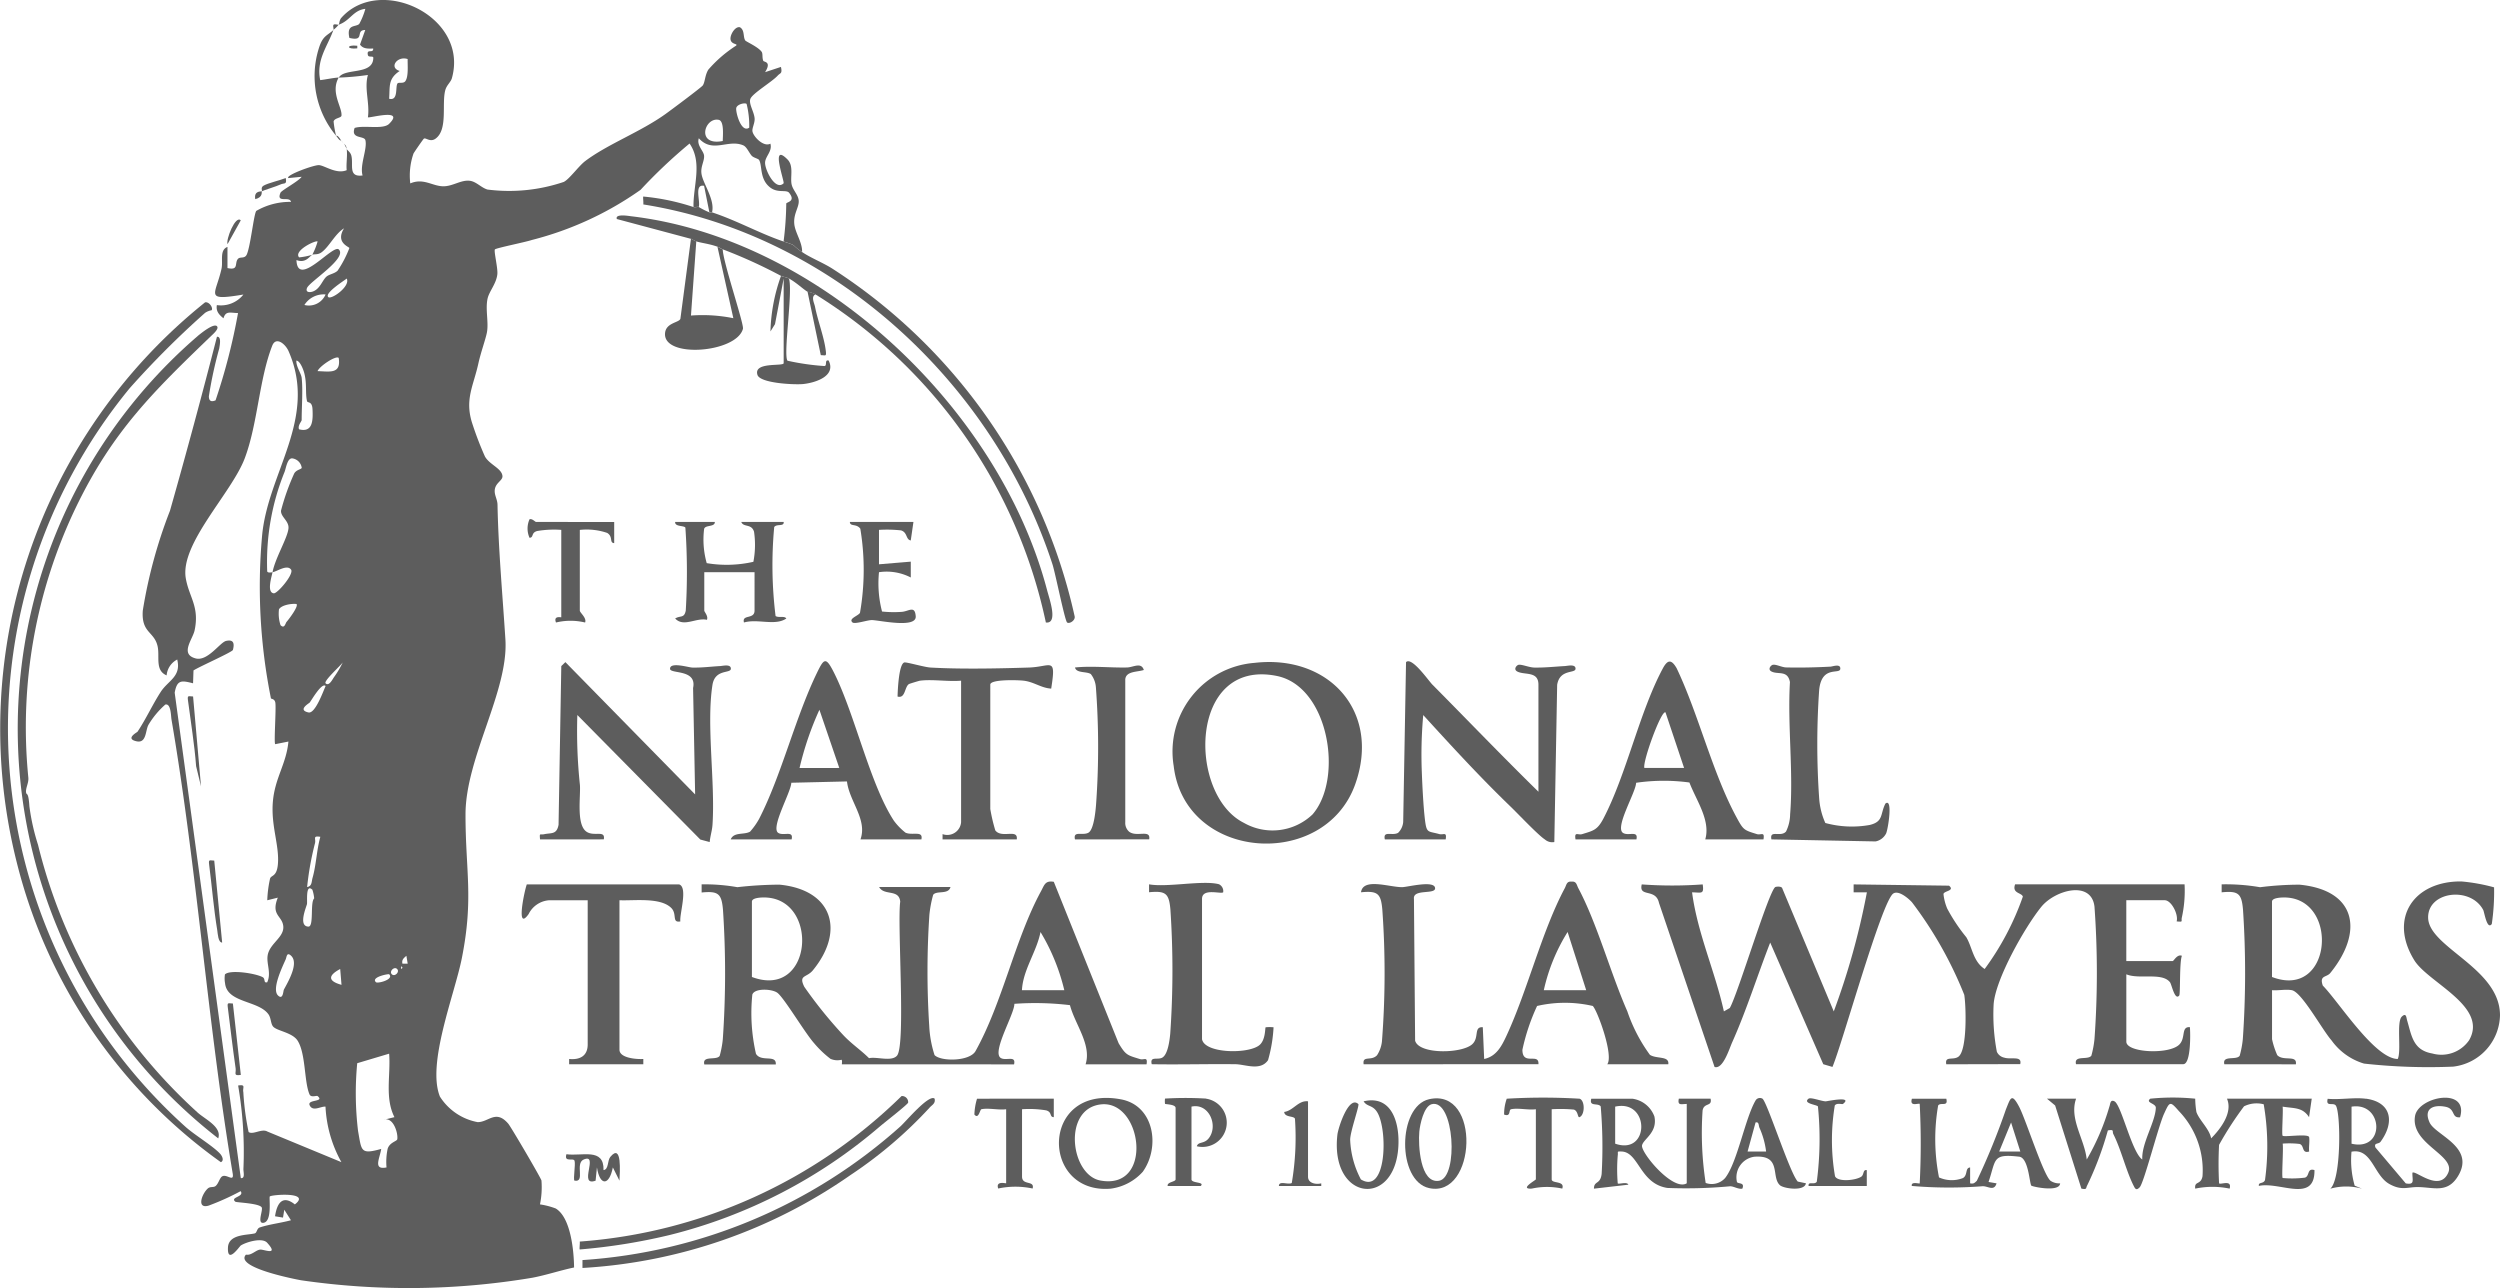 <svg xmlns="http://www.w3.org/2000/svg" xmlns:xlink="http://www.w3.org/1999/xlink" width="122.444" height="63.096" viewBox="0 0 122.444 63.096">
  <defs>
    <clipPath id="clip-path">
      <rect id="Rectangle_1469" data-name="Rectangle 1469" width="122.444" height="63.096" fill="none"/>
    </clipPath>
  </defs>
  <g id="Group_1509" data-name="Group 1509" transform="translate(0 0)">
    <g id="Group_1508" data-name="Group 1508" transform="translate(0 0)" clip-path="url(#clip-path)">
      <path id="Path_1533" data-name="Path 1533" d="M19.951,1.449a1.408,1.408,0,0,1-.26.259c.021-.058-.039-.2.008-.25s.193.012.251-.008" transform="translate(-3.36 -0.246)" fill="#5d5d5d"/>
      <path id="Path_1534" data-name="Path 1534" d="M19.5,1.764c-.287.811-.853,1.464-.648,2.461.308-.036.595-.105.907-.129-.419.729.177,1.458.135,1.868-.012.118-.335.109-.386.284a4.769,4.769,0,0,0,.121.7,4.565,4.565,0,0,1-.845-4.278c.193-.627.4-.61.716-.9" transform="translate(-3.169 -0.301)" fill="#5d5d5d"/>
      <path id="Path_1535" data-name="Path 1535" d="M19.85,8.014c.012.018.064-.08.26.259-.062-.066-.04.056-.26-.259" transform="translate(-3.389 -1.368)" fill="#5d5d5d"/>
      <path id="Path_1536" data-name="Path 1536" d="M20.449,8.742c-.032-.07-.094-.2-.129-.259.089.106.105.092.129.259" transform="translate(-3.469 -1.448)" fill="#5d5d5d"/>
      <path id="Path_1537" data-name="Path 1537" d="M17.917,1.2c.035-.046.024-.211.124-.324C19.924-1.256,24.3.8,23.459,3.825c-.055.2-.254.337-.323.584-.187.677.138,1.933-.479,2.382-.263.192-.479-.064-.57,0-.037.024-.482.671-.51.73a3.283,3.283,0,0,0-.158,1.461c.659-.276,1.071.136,1.62.142.466,0,.856-.317,1.287-.271.322.034.562.339.876.431a8.34,8.34,0,0,0,3.733-.373c.271-.129.731-.779,1.052-1.022,1.1-.83,2.7-1.423,3.926-2.3.241-.172,1.771-1.311,1.834-1.407.114-.172.1-.491.269-.769a6.27,6.27,0,0,1,1.356-1.173c.145-.123-.348-.027-.259-.444.041-.192.24-.509.452-.461.246.143.144.483.264.65.041.058.632.313.8.554.066.093.015.286.08.44.029.069.422.022.088.556l.777-.257c.075.345-.031.284-.16.426-.271.3-1.222.862-1.335,1.132-.1.24.186.644.206.973.014.221-.135.469-.106.627.046.258.545.783.878.6.109.386-.27.629-.26.955.012.381.519,1.368.906.987.064-.062-.678-2.052.195-1.165.315.322.12.862.2,1.224.064.284.33.508.347.8.018.319-.265.634-.218,1.131.042.439.4.9.383,1.376-.615-.42-.179-.276-.907-.518a15.763,15.763,0,0,0,.131-1.857c.019-.077.483-.1.139-.527-.136-.169-.556.03-.93-.262-.524-.409-.376-1.064-.538-1.342-.042-.072-.276-.109-.367-.214-.138-.16-.241-.434-.412-.506-.745-.316-1.5.407-2.174-.346-.12.345.234.612.256.848.026.261-.178.537-.126.89.072.493.669,1.263.517,1.891-.04-.012-.09.012-.13,0l-.26-1.3c-.5-.1-.173.754-.259,1.037-.072-.021-.185.021-.259,0-.023-1.033.454-2.174-.193-3.108a25.436,25.436,0,0,0-2.4,2.268,16.087,16.087,0,0,1-5.325,2.456c-.313.107-1.746.391-1.808.462s.149.913.119,1.212c-.048.47-.406.842-.482,1.21-.11.532.066,1.166-.031,1.654-.069.346-.3.974-.42,1.524-.236,1.069-.655,1.722-.32,2.848a16.26,16.26,0,0,0,.643,1.689c.216.4.828.585.86.961.02.239-.382.332-.38.746,0,.211.134.425.138.656.042,2.18.248,4.428.387,6.609.159,2.507-1.949,5.783-1.954,8.55s.407,4.112-.182,7.063c-.357,1.785-1.722,5.155-1.072,6.77a2.791,2.791,0,0,0,1.847,1.251c.537.009.889-.637,1.5.076.134.158,1.581,2.626,1.626,2.781a4.15,4.15,0,0,1-.072,1.172,3.708,3.708,0,0,1,.77.2c.744.446.891,2.092.9,2.89-.676.142-1.351.369-2.029.5a36.582,36.582,0,0,1-11.341.127c-.249-.045-3.282-.626-2.7-1.256.272.054.488-.237.708-.247.179-.009.92.316.328-.337-.245-.27-1.037-.027-1.289.136-.063.041-.667.943-.629.1.03-.661.934-.6,1.307-.691.118-.027.1-.242.252-.293.5-.163,1.024-.216,1.526-.352l-.326-.516-.063.386-.39-.065c.093-.644.369-1.061.97-.581.819-.627-1.13-.482-1.227-.389-.051.048.139,1.256-.326,1.292-.308.024.015-.638-.075-.764-.147-.2-1.235-.23-1.285-.271-.286-.231.459-.231.258-.517a12.4,12.4,0,0,1-1.564.707c-.6.179-.345-.561-.048-.835.124-.114.28-.039.384-.123.145-.116.2-.4.322-.472.213-.135.581.294.521-.12C11.491,50.134,10.981,42.6,9.724,35.238c-.031-.182-.022-.791-.3-.732a4.129,4.129,0,0,0-.825.99c-.158.274-.09.921-.587.811-.576-.127.03-.44.048-.468.415-.623.733-1.326,1.136-1.95.366-.566,1.014-.748.809-1.587a.963.963,0,0,0-.519.777c-.585-.245-.325-.928-.444-1.435-.169-.726-.8-.638-.724-1.736A23.784,23.784,0,0,1,9.65,25.015c.806-2.836,1.569-5.667,2.3-8.52.236-.024.132.43.114.567a20.556,20.556,0,0,0-.509,2.345c0,.261.145.28.328.2a29.849,29.849,0,0,0,1.1-4.275c-.36,0-.605-.132-.712.258-.217-.178-.376-.342-.325-.647a1.4,1.4,0,0,0,1.3-.517c-1.949.323-1.362.04-1.071-1.266.082-.368-.111-.911.291-1.068l0,1.037c.563.124.338-.226.505-.44.111-.141.338.011.445-.234.182-.42.341-1.98.462-2.126a3.287,3.287,0,0,1,1.7-.441c-.065-.306-.745.092-.515-.449.051-.119.879-.555,1.036-.78l-.65.063c-.168-.129,1.25-.65,1.5-.634.281.019.853.459,1.356.247-.032-.331.045-.72,0-1.037.036.08.187.14.233.346.1.44-.169,1.043.545.95-.148-.51.243-1.3.138-1.727-.057-.235-.729-.044-.527-.6.449-.149,1.394.091,1.687-.2.8-.789-.98-.264-1.037-.323.1-.7-.189-1.4,0-2.072a13.265,13.265,0,0,1-1.426.129c.282-.49,1.684-.1,1.691-.971,0-.111-.236,0-.265-.131-.08-.342.27-.055.26-.322-.244.006-.494.026-.646-.195l.256-.712c-.513,0,.018.58-.777.387-.153-.692.3-.514.482-.684a3.359,3.359,0,0,0,.3-.74c-.6.068-.736.576-1.3.776m3.372,1.684c-.506-.172-.936.421-.389.583-.583.387-.472.749-.518,1.36.474.121.286-.623.417-.756.056-.058.281.024.373-.1.169-.222.108-.8.117-1.091m16.6,2.2c-.084-.071-.466.017-.506.2s.236,1.251.636.963a4.424,4.424,0,0,0-.13-1.167M36.724,6.906c0-.232.083-.982-.2-1.037-.7-.139-1.12,1.3.2,1.037m-20.1,5.571c-.133.059-.315.437-.779.26.05,1.4,1.794-.8,2.075-.518.427.421-1.427,1.574-1.555,1.88-.1.233.148.234.3.172.34-.136.446-.538.644-.717.138-.125.388-.143.549-.294a5.4,5.4,0,0,0,.578-1.109c.015-.057-.707-.255-.259-.969-.44.265-.726.9-1.1,1.173-.188.139-.357.078-.456.122a3.418,3.418,0,0,0,.259-.648c-.082-.082-1.191.449-.906.777a3.394,3.394,0,0,0,.648-.129m.779,2.072c.148.144,1.1-.527.906-.906-.124.1-1.1.713-.906.906m-.13-.128a1.117,1.117,0,0,0-1.037.516.887.887,0,0,0,1.037-.516M14.594,34.2a27.723,27.723,0,0,1-.436-7.921c.262-3.116,2.752-5.778,1.3-9.081-.154-.351-.617-.736-.8-.265-.642,1.64-.712,3.837-1.348,5.519-.644,1.7-3.172,4.175-2.886,5.867.158.93.684,1.392.43,2.565-.1.441-.73,1.158.055,1.364.588.155,1.193-.791,1.49-.857.353-.08.422.1.334.44-.027.105-1.676.834-1.931,1.006l-.021.629c-.554-.138-.785-.191-.9.461L13.119,57.7c.226.031.122-.3.128-.451a19.16,19.16,0,0,0-.259-4.083c.4-.063.206.1.255.324a12.871,12.871,0,0,0,.258,1.953c.211.153.643-.182.917-.024l3.628,1.5a6.179,6.179,0,0,1-.779-2.719c-.234-.022-.624.265-.776-.067-.135-.3.755-.145.388-.451-.046-.038-.318.094-.395-.083-.267-.618-.178-2-.585-2.633-.26-.4-1-.469-1.194-.684-.124-.135-.1-.427-.235-.608-.49-.679-2.014-.547-2.121-1.509a1.3,1.3,0,0,1-.007-.44c.236-.246,1.486-.058,1.845.133.154.082.026.3.225.252.213-.459-.049-.909.024-1.327.11-.629.937-.92.734-1.561-.122-.384-.555-.475-.238-1.258l-.517.129a5.786,5.786,0,0,1,.138-1.067c.064-.173.323-.08.381-.68.088-.928-.35-1.9-.243-3.095.1-1.153.663-1.849.76-2.932l-.647.129c-.069-.074.05-1.693.009-2.016-.027-.219-.209-.193-.22-.231m3.322-16.67c-.127-.143-.955.411-1.036.646.6.017,1.157.156,1.036-.646M16.1,18.5c.066.624,0,1.423,0,2.073,0,.066-.206.272-.129.453.67.176.688-.429.66-.983-.021-.416-.244-.289-.27-.4-.091-.4.007-.856-.14-1.393-.041-.146-.194-.571-.38-.59-.027.269.237.638.258.841m-1.426,9.524c.132-.7.737-1.673.781-2.148.033-.367-.394-.562-.364-.874a11.22,11.22,0,0,1,.646-1.816c.113-.193.365-.2.367-.28a.542.542,0,0,0-.455-.456c-.245-.033-.31.459-.384.658a11.76,11.76,0,0,0-.853,4.84c-.016.125.178.09.262.077-.037.195-.3,1,.064,1.033.177.017,1-.947.843-1.162-.195-.269-.7.1-.907.129m1.167,1.556c-.24-.027-.724.05-.851.259a1.819,1.819,0,0,0,.075.778c.2.2.24-.1.3-.165.107-.122.6-.766.481-.872m1.428,3.886c.165.163.342-.206.41-.3a4.8,4.8,0,0,0,.433-.732c-.07.134-.959.919-.843,1.033m0,.131c-.185-.194-.692.7-.781.81-.03.038-.612.363-.059.484.331.072.719-1.032.84-1.295m-.259,7.386c-.395-.065-.206.1-.262.315a14.6,14.6,0,0,0-.385,2.146c.249-.046.213-.271.265-.447.183-.639.2-1.368.382-2.014m-.391,2.591c-.341-.323-.236.585-.264.707-.032.14-.44,1.082.07,1.1.283.012.075-1.19.284-1.381a1.848,1.848,0,0,0-.09-.43m-1.038,3.24c-.219-.206-.217.061-.27.181-.174.393-.688,1.456-.375,1.761.251.245.255-.222.289-.285.195-.365.748-1.288.355-1.657m5.709.387-.064-.387c-.137.118-.236.2-.194.387Zm-.323.13v.129q.126-.065,0-.129m-2.919.906-.064-.776c-.577.305-.634.584.064.776m2.723-.776c-.141-.141-.4.117-.258.258s.4-.116.258-.258m-.389.259c-.032-.032-.914.14-.647.388.085.079.9-.134.647-.388m0,3.888-1.564.467a15.45,15.45,0,0,0,.041,3.322c.176.974.11,1.163,1.134.876-.07.467-.414,1.042.26.907a3.1,3.1,0,0,1,.056-.917c.105-.318.455-.362.471-.465.047-.3-.2-1.11-.656-.952l.517-.129c-.484-.953-.176-2.071-.26-3.108" transform="translate(-1.325 0)" fill="#5d5d5d"/>
      <path id="Path_1538" data-name="Path 1538" d="M20.293,8.455c-.022-.038-.1-.075-.129-.129.041.044.09.083.129.129" transform="translate(-3.442 -1.421)" fill="#5d5d5d"/>
      <path id="Path_1539" data-name="Path 1539" d="M111.871,61.042c-.082-.43.335-.175.6-.376.431-.333.371-2.465.281-3.026a19.287,19.287,0,0,0-2.561-4.532c-.176-.195-.653-.6-.914-.43-.564.367-2.509,7.387-2.981,8.494l-.449-.133-2.6-5.958c-.629,1.614-1.154,3.3-1.86,4.881-.151.338-.454,1.341-.865,1.212L97.8,53.138c-.157-.734-1.005-.251-.844-.906a20.6,20.6,0,0,0,2.985,0c.077.511-.076.391-.52.389.263,2,1.125,3.868,1.558,5.83l.289-.165c.394-.673,1.937-5.833,2.239-5.929.075-.023.314-.04.336.08l2.518,6.015a35.739,35.739,0,0,0,1.622-5.833h-.65v-.387l4.672.062c.307.256-.25.251-.271.41a2.509,2.509,0,0,0,.184.714,8.557,8.557,0,0,0,.933,1.4c.3.507.332,1.188.9,1.557a13.472,13.472,0,0,0,1.871-3.546c-.062-.2-.542-.149-.38-.6l8.3,0a6.043,6.043,0,0,1-.133,1.621c-.047.2.092.227-.256.194.1-.33-.253-1.037-.584-1.037h-1.881v2.98h2.27c.057,0,.222-.355.453-.258-.125.3-.07,1.865-.129,1.942-.216.278-.372-.541-.454-.646-.391-.5-1.514-.126-2.139-.39v3.3c0,.543,2.11.644,2.6.135.323-.334.068-.876.513-.848.028.275.057,1.814-.324,1.814h-5.253c-.111-.459.58-.183.752-.416a4.744,4.744,0,0,0,.153-.817,45.29,45.29,0,0,0,0-6.478c-.15-1.311-1.928-.819-2.6,0-.8.981-2.26,3.558-2.34,4.788a9.773,9.773,0,0,0,.158,2.315.509.509,0,0,0,.36.288c.33.109.886-.11.785.318Z" transform="translate(-16.547 -8.916)" fill="#5d5d5d"/>
      <path id="Path_1540" data-name="Path 1540" d="M53.626,52.331c-.1.39-.683.155-.849.383a5.7,5.7,0,0,0-.185.98,41.707,41.707,0,0,0-.007,5.445,5.452,5.452,0,0,0,.26,1.424c.313.323,1.726.314,2.009-.2,1.324-2.378,1.927-5.469,3.2-7.817.166-.3.2-.547.632-.47l3.175,7.908c.356.59.422.582,1.047.775.2.061.386-.149.32.258H60.242c.306-.956-.522-1.965-.765-2.9a14.273,14.273,0,0,0-2.722-.065c.006.5-1.114,2.355-.672,2.648.256.169.762-.148.656.317H48.309c-.012,0,.027-.182-.019-.226a.838.838,0,0,1-.542-.045,5,5,0,0,1-.8-.764c-.444-.493-1.477-2.237-1.805-2.473-.267-.192-1.116-.235-1.223.092a8.9,8.9,0,0,0,.179,2.9c.259.425,1.011.009.97.521h-3.5c-.112-.459.58-.183.751-.417a4.713,4.713,0,0,0,.154-.816,46.81,46.81,0,0,0,.008-6.353c-.07-.785-.233-.914-1.045-.837V52.2a9.285,9.285,0,0,1,1.75.139,19.028,19.028,0,0,1,2.062-.124c2.6.251,3.221,2.263,1.637,4.195-.308.375-.716.212-.42.809a21.62,21.62,0,0,0,1.911,2.368c.414.439.852.722,1.26,1.128.372-.089,1.1.187,1.369-.125.437-.5.006-6.452.158-7.544-.062-.634-.794-.268-1.034-.717ZM43.9,56.737c2.956,1.114,3.32-3.743.709-3.891-.179-.011-.709-.007-.709.2Zm15.3.648a9.987,9.987,0,0,0-1.165-2.85c-.193.979-.858,1.847-.91,2.85Z" transform="translate(-7.073 -8.887)" fill="#5d5d5d"/>
      <path id="Path_1541" data-name="Path 1541" d="M131.342,61.013c-.112-.459.58-.182.751-.416a4.738,4.738,0,0,0,.154-.817,46.942,46.942,0,0,0,.008-6.353c-.07-.785-.233-.914-1.045-.836V52.2a9.868,9.868,0,0,1,1.882.141,15.6,15.6,0,0,1,1.93-.125c2.822.273,3.135,2.334,1.507,4.329-.182.223-.547.1-.364.615.78.79,2.541,3.583,3.67,3.593.187-.395-.073-1.818.2-2.075.221-.209.218.047.26.19.222.749.288,1.456,1.236,1.617a1.646,1.646,0,0,0,1.8-.652c.951-1.654-2-2.81-2.683-3.912-1.277-2.063-.024-3.888,2.305-3.863a8.985,8.985,0,0,1,1.6.289,10.752,10.752,0,0,1-.112,1.795c-.232.315-.366-.582-.418-.683-.613-1.17-2.705-.923-2.7.36,0,1.463,3.52,2.472,3.52,4.794a2.593,2.593,0,0,1-2.291,2.515,28.639,28.639,0,0,1-4.368-.149,3.016,3.016,0,0,1-1.59-1.134c-.453-.512-1.459-2.369-1.946-2.461-.3-.056-.66.026-.97,0v2.4a4.015,4.015,0,0,0,.255.781c.3.318.985-.034.912.449Zm2.334-4.276c2.918,1.121,3.309-3.743.711-3.891-.18-.01-.711-.006-.711.2Z" transform="translate(-22.399 -8.887)" fill="#5d5d5d"/>
      <path id="Path_1542" data-name="Path 1542" d="M80.51,61.014c-.07-.45.377-.137.658-.445a1.556,1.556,0,0,0,.238-.668,43.447,43.447,0,0,0,.018-6.473c-.07-.775-.226-.917-1.043-.837.1-.725,1.382-.249,2.014-.251.248,0,1.61-.36,1.615.057,0,.314-1.1.017-1.036.518l.057,6.944c.191.681,2.281.636,2.793.178.365-.326.059-.867.522-.838l.067,1.556c.59-.123.854-.624,1.085-1.12,1.04-2.232,1.732-5.125,2.864-7.246.08-.149.086-.346.331-.32.245-.026.251.171.331.32.922,1.728,1.58,4.168,2.4,6.031a7.951,7.951,0,0,0,1.107,2.133c.328.211.959.04.9.46H92.443c.32-.433-.478-2.618-.71-2.854a6.069,6.069,0,0,0-2.728,0,10.046,10.046,0,0,0-.719,2.145c0,.806.825.123.785.707Zm10.9-3.628-.91-2.85a9.029,9.029,0,0,0-1.166,2.85Z" transform="translate(-13.722 -8.889)" fill="#5d5d5d"/>
      <path id="Path_1543" data-name="Path 1543" d="M73.268,39.141c3.651-.423,6.208,2.395,4.928,5.96-1.514,4.213-8.342,3.746-8.886-.914a4.356,4.356,0,0,1,3.957-5.046M76.1,46.576c1.544-1.753.816-6.275-1.736-6.794-4.326-.878-4.378,5.807-1.62,7.192a2.836,2.836,0,0,0,3.356-.4" transform="translate(-11.826 -6.675)" fill="#5d5d5d"/>
      <path id="Path_1544" data-name="Path 1544" d="M31.892,47.788c-.032-.351,0-.21.2-.255.347-.077.615.033.707-.462l.134-7.773.2-.194,6.355,6.48-.1-5.212c.2-.939-1.129-.676-1.129-.942,0-.35.9-.064,1.094-.059.469.011.907-.049,1.368-.074.12-.007.526-.112.517.133s-.773,0-.9.786c-.308,1.964.142,4.767,0,6.864-.02.288-.113.553-.136.837l-.459-.123-6.024-6.1a25.078,25.078,0,0,0,.127,3.436c.037.59-.181,1.926.316,2.276.374.263.938-.1.853.379Z" transform="translate(-5.442 -6.675)" fill="#5d5d5d"/>
      <path id="Path_1545" data-name="Path 1545" d="M81.785,47.779c-.1-.452.365-.157.65-.322a.841.841,0,0,0,.249-.529l.139-7.83c.279-.285,1.094.9,1.291,1.1,1.733,1.749,3.437,3.524,5.194,5.246V40.2c0-.682-.688-.454-1.04-.646-.2-.11-.027-.309.07-.327.156-.028.52.132.77.136.511.009.993-.046,1.5-.074.12-.007.526-.112.517.133s-.773,0-.9.786l-.139,7.7a.54.54,0,0,1-.459-.124c-.335-.216-1.309-1.251-1.691-1.619-1.474-1.42-2.884-2.956-4.27-4.477a21.6,21.6,0,0,0-.07,2.791c.025.669.075,1.669.151,2.314.084.707.146.568.7.724.209.059.383-.138.318.261Z" transform="translate(-13.959 -6.667)" fill="#5d5d5d"/>
      <path id="Path_1546" data-name="Path 1546" d="M93.046,47.783c-.067-.408.124-.2.32-.258.56-.172.751-.2,1.05-.771,1.136-2.182,1.751-5.183,2.9-7.335.235-.44.421-.476.683-.021,1.08,2.268,1.751,5.126,2.934,7.305.335.619.359.624,1,.821.2.061.386-.148.319.259H99.4c.273-.934-.451-1.928-.775-2.788a9.394,9.394,0,0,0-2.611.014c-.012.472-1.06,2.19-.64,2.456.264.168.759-.143.655.318Zm5.318-3.5-.91-2.721c-.2-.148-1.134,2.422-1.036,2.721Z" transform="translate(-15.881 -6.67)" fill="#5d5d5d"/>
      <path id="Path_1547" data-name="Path 1547" d="M43.155,47.779c.156-.379.654-.211.949-.381a3.44,3.44,0,0,0,.443-.626c1.1-2.145,1.76-4.938,2.832-7.15.353-.729.44-.805.858.036,1.013,2.043,1.743,5.416,2.907,7.2a2.987,2.987,0,0,0,.575.592c.347.15.871-.119.776.327H49.511c.348-.973-.552-1.869-.661-2.838l-2.726.064c-.019.47-1.027,2.208-.64,2.456.263.168.759-.143.655.318Zm5.318-3.5L47.5,41.429a15.253,15.253,0,0,0-.973,2.852Z" transform="translate(-7.367 -6.666)" fill="#5d5d5d"/>
      <path id="Path_1548" data-name="Path 1548" d="M38.518,52.231c.448.138.017,1.449.064,1.814-.433.08-.145-.357-.444-.658-.535-.537-1.841-.346-2.538-.38v7.321c0,.414.845.475,1.168.454v.259H33.135v-.259c.534.052.909-.153.909-.713V53.008H32.163a1.216,1.216,0,0,0-1.011.675c-.63.887-.219-1.092-.091-1.452Z" transform="translate(-5.26 -8.916)" fill="#5d5d5d"/>
      <path id="Path_1549" data-name="Path 1549" d="M129.321,69.022c.082.08.645-.2.518.259a4.12,4.12,0,0,0-1.685,0c-.051-.391.276-.162.357-.607a4.182,4.182,0,0,0-1.159-3.193c-.435-.5-.447-.471-.726.137s-.984,3.391-1.194,3.6c-.106.105-.18.138-.26-.012-.389-.729-.64-1.832-1.027-2.592-.07-.137.067-.244-.27-.184a16.215,16.215,0,0,1-1.007,2.685c-.083.134.007.227-.29.165l-1.285-4.071-.4-.333h1.426c-.348.994.417,1.98.521,2.98a11.573,11.573,0,0,0,1.109-2.59c.045-.1.033-.374.25-.26.34.179.854,2.517,1.363,2.849-.048-.786.643-1.834.662-2.534.006-.221-.527-.242-.271-.445a10.938,10.938,0,0,1,2.2,0,4.389,4.389,0,0,0,.059.653c.138.4.64.83.721,1.29.475-.477,1.066-1.264.776-1.943h4.151l-.131.906c-.324-.5-.734-.423-1.295-.517.036.23-.054,1.372,0,1.425.08.08,1.271-.119,1.3.074.032.215-.025.478,0,.7-.376.111-.224-.294-.467-.371a4.374,4.374,0,0,0-.83-.017c.045.26-.06,1.625,0,1.685a5.012,5.012,0,0,0,1.09-.018c.244-.078.091-.481.467-.37.023,1.644-1.7.552-2.723.775-.032-.208.215-.082.3-.284a12.231,12.231,0,0,0-.063-3.714,1.379,1.379,0,0,0-.963.1,16.4,16.4,0,0,0-1.223,1.887,17.417,17.417,0,0,0,0,1.879" transform="translate(-20.637 -11.065)" fill="#5d5d5d"/>
      <path id="Path_1550" data-name="Path 1550" d="M10.364,18.243a.827.827,0,0,0-.321.129,43.955,43.955,0,0,0-3.7,3.7A26.252,26.252,0,0,0,9.067,58.22c.442.406,1.4.976,1.729,1.354.1.12.181.323.022.395A25.632,25.632,0,0,1,.831,45.327a26.768,26.768,0,0,1,9.212-27.47c.2-.046.409.271.322.386" transform="translate(0 -3.048)" fill="#5d5d5d"/>
      <path id="Path_1551" data-name="Path 1551" d="M71.3,52.217a.376.376,0,0,1,.194.388c-.112.1-1.038-.226-1.037.324V59.8c.132.71,2.289.735,2.816.286.305-.26.265-.836.3-.87a1.9,1.9,0,0,1,.388,0,7.184,7.184,0,0,1-.27,1.609c-.376.551-1.129.2-1.606.2-1.363-.017-2.729.025-4.091,0-.1-.413.284-.192.516-.323.275-.155.36-.843.39-1.169a44.606,44.606,0,0,0,.008-6.094c-.07-.785-.233-.914-1.045-.837v-.388c.888.163,2.672-.219,3.437,0" transform="translate(-11.585 -8.902)" fill="#5d5d5d"/>
      <path id="Path_1552" data-name="Path 1552" d="M54.111,40.016c-.051.007-.517.148-.546.167-.219.145-.168.721-.556.61.009-.323.062-1.6.333-1.669.109-.027.977.231,1.283.249,1.489.085,3.306.048,4.809,0,1.106-.034,1.353-.571,1.1,1.032-.5-.031-.841-.332-1.362-.39-.264-.03-1.621-.075-1.621.194V46.3a8.331,8.331,0,0,0,.246,1.05c.32.412,1.125-.105,1.051.44H55.213v-.259a.678.678,0,0,0,.908-.584V40.016c-.639.056-1.388-.078-2.01,0" transform="translate(-9.049 -6.678)" fill="#5d5d5d"/>
      <path id="Path_1553" data-name="Path 1553" d="M10.807,19.258c.12.114-.168.37-.257.454C7.684,22.47,5.7,24.407,3.911,28.11A24.878,24.878,0,0,0,1.572,41.378c.022.26-.149.515-.109.731.022.124.114-.06.16.665a10.7,10.7,0,0,0,.423,1.887A26.057,26.057,0,0,0,9.832,57.744c.346.336,1.236.718,1.039,1.293A25.4,25.4,0,0,1,9.9,19.71c.143-.114.746-.608.909-.452" transform="translate(-0.183 -3.282)" fill="#5d5d5d"/>
      <path id="Path_1554" data-name="Path 1554" d="M98.653,69.029V65.141c-.257,0-.463.1-.388-.258H99.82c.088.406-.321.175-.391.579a16.073,16.073,0,0,0,.151,3.548.876.876,0,0,0,.953-.242c.6-.763.974-2.916,1.492-3.8a.247.247,0,0,1,.326-.091c.211.067,1.338,3.631,1.739,4.065l.4.085c-.064.406-1.076.26-1.266.1-.465-.4.106-1.509-1.27-1.4a1.018,1.018,0,0,0-.845,1.223c.023.129.409,0,.266.34-.2.037-.42-.12-.6-.117a23.014,23.014,0,0,1-3.066.082c-1.348-.2-1.4-1.742-2.236-1.784-.274-.014-.17.007-.2.195a8.223,8.223,0,0,0,0,1.366c.058.056.459-.1.52.063l-1.685.195c0-.4.311-.187.377-.721a23.33,23.33,0,0,0-.046-3.306c-.131-.193-.58.032-.461-.379h2.01a1.344,1.344,0,0,1,1.081.872c.163.79-.542,1.1-.606,1.414-.07.352,1.512,2.259,2.184,1.86m-3.5-3.758v1.814c1.7.595,1.711-2.193,0-1.814m7.393,2.2a4.079,4.079,0,0,0-.326-1.166c-.051-.123-.013-.3-.191-.258l-.391,1.424Z" transform="translate(-16.04 -11.072)" fill="#5d5d5d"/>
      <path id="Path_1555" data-name="Path 1555" d="M107.229,47.007a4.939,4.939,0,0,0,2.183.1c.687-.165.507-.527.77-1.047.375-.3.134,1.241.035,1.462a.737.737,0,0,1-.516.391l-5.1-.1c-.105-.492.454-.086.715-.386a1.967,1.967,0,0,0,.2-.839c.168-2.077-.133-4.378-.009-6.48-.114-.6-.584-.35-.906-.519-.2-.106-.027-.309.07-.327.159-.03.441.124.647.129.726.017,1.444,0,2.168-.038.1,0,.5-.163.488.1-.009.31-.91-.192-1.035,1.037a38.3,38.3,0,0,0,0,5.317,3.516,3.516,0,0,0,.3,1.2" transform="translate(-17.84 -6.702)" fill="#5d5d5d"/>
      <path id="Path_1556" data-name="Path 1556" d="M63.485,47.822c-.1-.439.357-.175.649-.323s.372-1.176.395-1.55a39.041,39.041,0,0,0-.019-5.565,1.186,1.186,0,0,0-.248-.658c-.2-.142-.711-.032-.776-.324.834-.086,1.688.017,2.534,0,.308,0,.708-.285.837.122-.325.108-.866.05-.909.454l0,7.005a.565.565,0,0,0,.187.459c.369.29,1.069-.137.985.377Z" transform="translate(-10.835 -6.71)" fill="#5d5d5d"/>
      <path id="Path_1557" data-name="Path 1557" d="M40.456,12.121c.075.02.187-.021.26,0a3.7,3.7,0,0,0,.518.259c.04.013.092-.012.131,0,1.217.4,2.355,1.044,3.5,1.426.728.243.291.1.908.518.44.3,1.063.533,1.545.854a27.264,27.264,0,0,1,11.8,16.987c.042.2-.257.384-.369.3s-.573-2.4-.717-2.848C55.149,20.757,47.288,13.467,37.991,11.99c.017-.1-.025-.361,0-.387a11.007,11.007,0,0,1,2.465.517" transform="translate(-6.484 -1.977)" fill="#5d5d5d"/>
      <path id="Path_1558" data-name="Path 1558" d="M139.346,64.877c1.266.177,1.4,1.168.712,2.108-.1.134-.338.034-.252.282l1.486,1.759c.464.084.313-.163.325-.522.143-.146,1.324.977,1.754,0,.379-.862-1.854-1.4-1.626-2.774.159-.963,2.645-1.441,2.206.058-.44.047-.208-.417-.717-.516-.619-.12-1.08.109-.773.775.285.618,2.217,1.187,1.413,2.582-.513.891-1.183.594-1.955.577-.552-.012-.814.193-1.431-.151-.77-.43-.853-1.771-1.854-1.582a4.553,4.553,0,0,0,.155,1.664l.363.149a2.858,2.858,0,0,0-1.556,0c.544-.478.512-3.717.272-4.069-.124-.181-.507.087-.4-.335.592.058,1.309-.08,1.881,0m-.713,2.2c1.674.391,1.559-2.062,0-1.814Z" transform="translate(-23.463 -11.066)" fill="#5d5d5d"/>
      <path id="Path_1559" data-name="Path 1559" d="M40.059,13.87,36.429,12.9c-.107-.274.6-.148.687-.138,9.254,1.088,18.05,9.391,20.392,18.342.105.4.547,1.629-.067,1.557A25.019,25.019,0,0,0,46.156,16.591a1.253,1.253,0,0,0-.389-.129c-.23-.14-.542-.449-.908-.648-.135-.073-.294-.08-.389-.13a24.4,24.4,0,0,0-2.854-1.3c-.09-.034-.17-.1-.26-.129-.4-.144-.766-.177-1.037-.26-.089-.027-.172-.093-.26-.129" transform="translate(-6.217 -2.172)" fill="#5d5d5d"/>
      <path id="Path_1560" data-name="Path 1560" d="M41.816,30.826c.013.261-.474.132-.524.345a4.25,4.25,0,0,0,.127,1.672,5.9,5.9,0,0,0,2.286-.065,4.4,4.4,0,0,0,.032-1.473c-.124-.41-.519-.2-.624-.479h2.076c.026.245-.337.076-.464.249a20.266,20.266,0,0,0,.067,4.359c.155.1.438-.022.526.121-.547.376-1.4,0-2.074.195-.112-.416.518-.134.518-.583V33.288H41.3v1.878c0,.066.206.271.13.453-.532-.119-1.144.381-1.556-.065.26-.158.442,0,.519-.386a31.5,31.5,0,0,0-.019-4.064c-.07-.112-.525-.035-.5-.278Z" transform="translate(-6.806 -5.262)" fill="#5d5d5d"/>
      <path id="Path_1561" data-name="Path 1561" d="M113.3,65.142c-.057-.061-.517.166-.388-.258h1.684c.107.42-.278.154-.4.334a9.666,9.666,0,0,0,.043,3.521,1.508,1.508,0,0,0,1.17.032c.247-.137.1-.508.354-.518l0,.776c.172.036.216-.019.328-.124a33.827,33.827,0,0,0,1.426-3.5c.221-.536.27-.837.643-.132.34.644,1.2,3.388,1.549,3.636a.765.765,0,0,0,.463.121c-.028.449-1.357.165-1.411.112-.091-.092-.133-1.365-.595-1.418-1.327-.153-1.125.124-1.5,1.238l.391.068c-.122.413-.434.119-.7.142a21.306,21.306,0,0,1-3.451-.015c-.049-.243.388-.089.388-.128a38.015,38.015,0,0,0,0-3.888m4.928,2.332-.453-1.424-.584,1.424Z" transform="translate(-19.271 -11.072)" fill="#5d5d5d"/>
      <path id="Path_1562" data-name="Path 1562" d="M51.647,64.882c.056.244-.138.307-.259.453a21.129,21.129,0,0,1-3.85,3.28A25.5,25.5,0,0,1,34.4,73.173v-.387a25.884,25.884,0,0,0,15.567-6.542c.252-.219,1.41-1.613,1.683-1.362" transform="translate(-5.872 -11.071)" fill="#5d5d5d"/>
      <path id="Path_1563" data-name="Path 1563" d="M66.646,68.46a2.561,2.561,0,0,1-1.569.827c-3.452.292-3.467-5.106.489-4.377,1.654.3,1.943,2.347,1.08,3.55m-2.052-3.3c-1.889.216-1.488,3.453-.029,3.727,2.635.494,2.061-3.959.029-3.727" transform="translate(-10.676 -11.069)" fill="#5d5d5d"/>
      <path id="Path_1564" data-name="Path 1564" d="M40.807,14.236l-.26,3.627a7.547,7.547,0,0,1,2.075.13l-.778-3.5c.09.032.17.1.26.13,0,.571,1.049,3.664.989,3.889-.314,1.182-3.926,1.465-3.815.212.045-.512.678-.508.751-.7l.518-3.923c.087.036.171.1.26.129" transform="translate(-6.705 -2.408)" fill="#5d5d5d"/>
      <path id="Path_1565" data-name="Path 1565" d="M48.949,66.21a25.117,25.117,0,0,1-10.3,5.325,28.972,28.972,0,0,1-4.411.71c-.027-.027.014-.282,0-.387A25.109,25.109,0,0,0,50,64.731a.3.3,0,0,1,.322.321c-.018.088-1.176.99-1.372,1.158" transform="translate(-5.843 -11.049)" fill="#5d5d5d"/>
      <path id="Path_1566" data-name="Path 1566" d="M53.306,30.826l-.131.906c-.25-.041-.152-.395-.477-.493a6.372,6.372,0,0,0-1.079-.025V32.9l1.557-.13v.776a2.572,2.572,0,0,0-1.557-.259,5.473,5.473,0,0,0,.149,1.926,5.484,5.484,0,0,0,.955.017c.347-.017.657-.341.695.219.04.6-1.77.194-2.137.183-.22-.007-.844.214-.959.116-.217-.187.284-.323.366-.471a12.281,12.281,0,0,0,.016-4.121c-.195-.265-.5-.085-.512-.332Z" transform="translate(-8.568 -5.262)" fill="#5d5d5d"/>
      <path id="Path_1567" data-name="Path 1567" d="M35.4,30.8l0,1.036c-.254-.019-.036-.305-.341-.5a3.1,3.1,0,0,0-1.343-.148v3.952c0,.1.347.356.259.583a3.034,3.034,0,0,0-1.426,0c-.138-.357.259-.24.259-.259V31.186a4.939,4.939,0,0,0-1.181.056c-.311.085-.153.318-.374.332a1.11,1.11,0,0,1,0-.906c.131-.049.273.13.323.13Z" transform="translate(-5.318 -5.234)" fill="#5d5d5d"/>
      <path id="Path_1568" data-name="Path 1568" d="M84.16,64.911c2.559-.58,2.314,4.865,0,4.353-1.581-.35-1.546-4,0-4.353m.127.245c-.386.1-.575,1-.606,1.349-.057.634.032,2.555.968,2.4.97-.158.748-4.035-.362-3.751" transform="translate(-14.167 -11.074)" fill="#5d5d5d"/>
      <path id="Path_1569" data-name="Path 1569" d="M80.006,65.164c.066.061-.4,1.353-.4,1.749a4.508,4.508,0,0,0,.525,1.946c1.263.772,1.321-2.4.81-3.272-.231-.393-.5-.269-.677-.553,1.519-.357,1.829,1.343,1.674,2.514-.358,2.708-3.314,2.246-2.957-.882.037-.328.552-1.937,1.023-1.5" transform="translate(-13.478 -11.094)" fill="#5d5d5d"/>
      <path id="Path_1570" data-name="Path 1570" d="M70.814,64.88a1.188,1.188,0,1,1-.453,2.33c.075-.242.351-.1.581-.387.49-.615.018-1.746-.842-1.554v3.563c0,.2.667.112.454.324l-1.62,0c-.044-.2.388-.2.388-.323v-3.5c0-.18-.5-.176-.518-.2a.994.994,0,0,1,0-.258,16.756,16.756,0,0,1,2.01,0" transform="translate(-11.744 -11.069)" fill="#5d5d5d"/>
      <path id="Path_1571" data-name="Path 1571" d="M92.521,64.874c.28.086.27.805,0,.906-.094.035-.061-.3-.274-.371a7.245,7.245,0,0,0-1.087-.017v3.434c0,.22.656.052.518.453a3.493,3.493,0,0,0-1.493,0c-.634.037.2-.414.2-.454V65.392c-.37.051-.872-.075-1.213,0-.136.03.006.386-.342.261a2.258,2.258,0,0,1,.129-.777,30.028,30.028,0,0,1,3.567,0" transform="translate(-15.162 -11.064)" fill="#5d5d5d"/>
      <path id="Path_1572" data-name="Path 1572" d="M61.435,64.887l0,.906c-.226-.007-.065-.246-.374-.333a5.024,5.024,0,0,0-1.181-.055v3.3c0,.449.63.167.518.583a4.008,4.008,0,0,0-1.685,0c-.139-.4.389-.236.389-.259V65.405c-.37.051-.873-.075-1.213,0-.075.017-.133.51-.343.26a3.052,3.052,0,0,1,.129-.776Z" transform="translate(-9.823 -11.077)" fill="#5d5d5d"/>
      <path id="Path_1573" data-name="Path 1573" d="M46.274,16.424c.2.642-.289,3.714-.073,4.025a11.906,11.906,0,0,0,1.811.261c.149-.019-.012-.328.206-.269.376.758-.642,1.086-1.244,1.15-.408.043-2.118-.032-2.245-.451-.2-.653,1.285-.4,1.285-.571V16.424l-.424,2.234-.223.357a8.667,8.667,0,0,1,.517-2.72c.095.049.254.056.389.129" transform="translate(-7.632 -2.782)" fill="#5d5d5d"/>
      <path id="Path_1574" data-name="Path 1574" d="M106.8,69.16c-.034-.252.276-.036.4-.206a16,16,0,0,0,.057-3.691c-.058-.085-.76-.144-.461-.378.108-.085.643.128.843.129.056,0,1.365-.282.843.129-.037.029-.3-.07-.4.076a10.445,10.445,0,0,0,.011,3.46c.127.3,1.025.21,1.293.02.135-.1.067-.353.264-.316l0,.777Z" transform="translate(-18.219 -11.073)" fill="#5d5d5d"/>
      <path id="Path_1575" data-name="Path 1575" d="M76.958,65.043v3.693c0,.316.373.392.648.325v.129H75.532c0-.283.458-.04.63-.148a13.227,13.227,0,0,0,.156-3.142c-.041-.153-.508-.056-.527-.337.449-.062.692-.578,1.167-.52" transform="translate(-12.894 -11.103)" fill="#5d5d5d"/>
      <path id="Path_1576" data-name="Path 1576" d="M35.27,68.934c.254-.031.182-.467.327-.643.585-.708.467.769.449,1.161l-.323-.649c-.177.906-.637.921-.779,0l-.066.65c-.872.316.183-1.363-.582-1.037-.445.191.1,1.138-.454,1.035-.068-.089.057-.76.007-.965-.043-.18-.53.1-.4-.329.757.11,1.848-.334,1.817.776" transform="translate(-5.707 -11.626)" fill="#5d5d5d"/>
      <path id="Path_1577" data-name="Path 1577" d="M48.08,17.361c-.231.107-.057.428-.022.6.142.721.455,1.5.532,2.194.028.256-.024.185-.249.182l-.649-3.11a1.219,1.219,0,0,1,.389.129" transform="translate(-8.141 -2.942)" fill="#5d5d5d"/>
      <path id="Path_1578" data-name="Path 1578" d="M15.4,11.162c.022-.021-.074-.182.076-.271.225-.134.807-.261,1.091-.376.066.347-.076.225-.26.316-.164.082-.875.3-.907.332s.074.286-.326.386c-.075-.434.3-.365.326-.386" transform="translate(-2.572 -1.795)" fill="#5d5d5d"/>
      <path id="Path_1579" data-name="Path 1579" d="M14.084,13.006l-.647,1.165c-.09-.215.386-1.434.647-1.165" transform="translate(-2.292 -2.214)" fill="#5d5d5d"/>
      <path id="Path_1580" data-name="Path 1580" d="M12.6,50.824l.388,4.015c-.2,0-.215-.447-.24-.6-.176-1.061-.262-2.164-.4-3.233-.032-.256.03-.187.25-.182" transform="translate(-2.107 -8.674)" fill="#5d5d5d"/>
      <path id="Path_1581" data-name="Path 1581" d="M11.351,41.136l.388,4.4-.24-.989c-.082-1.084-.261-2.156-.4-3.233-.033-.256.03-.188.25-.182" transform="translate(-1.894 -7.02)" fill="#5d5d5d"/>
      <path id="Path_1582" data-name="Path 1582" d="M13.7,59.261l.389,3.5c-.386.058-.22-.085-.255-.325-.143-.989-.259-2-.384-2.99-.032-.256.03-.187.25-.182" transform="translate(-2.294 -10.114)" fill="#5d5d5d"/>
      <path id="Path_1583" data-name="Path 1583" d="M21.018,2.7v.127c-.54.065-.54-.192,0-.127" transform="translate(-3.519 -0.459)" fill="#5d5d5d"/>
    </g>
  </g>
</svg>
